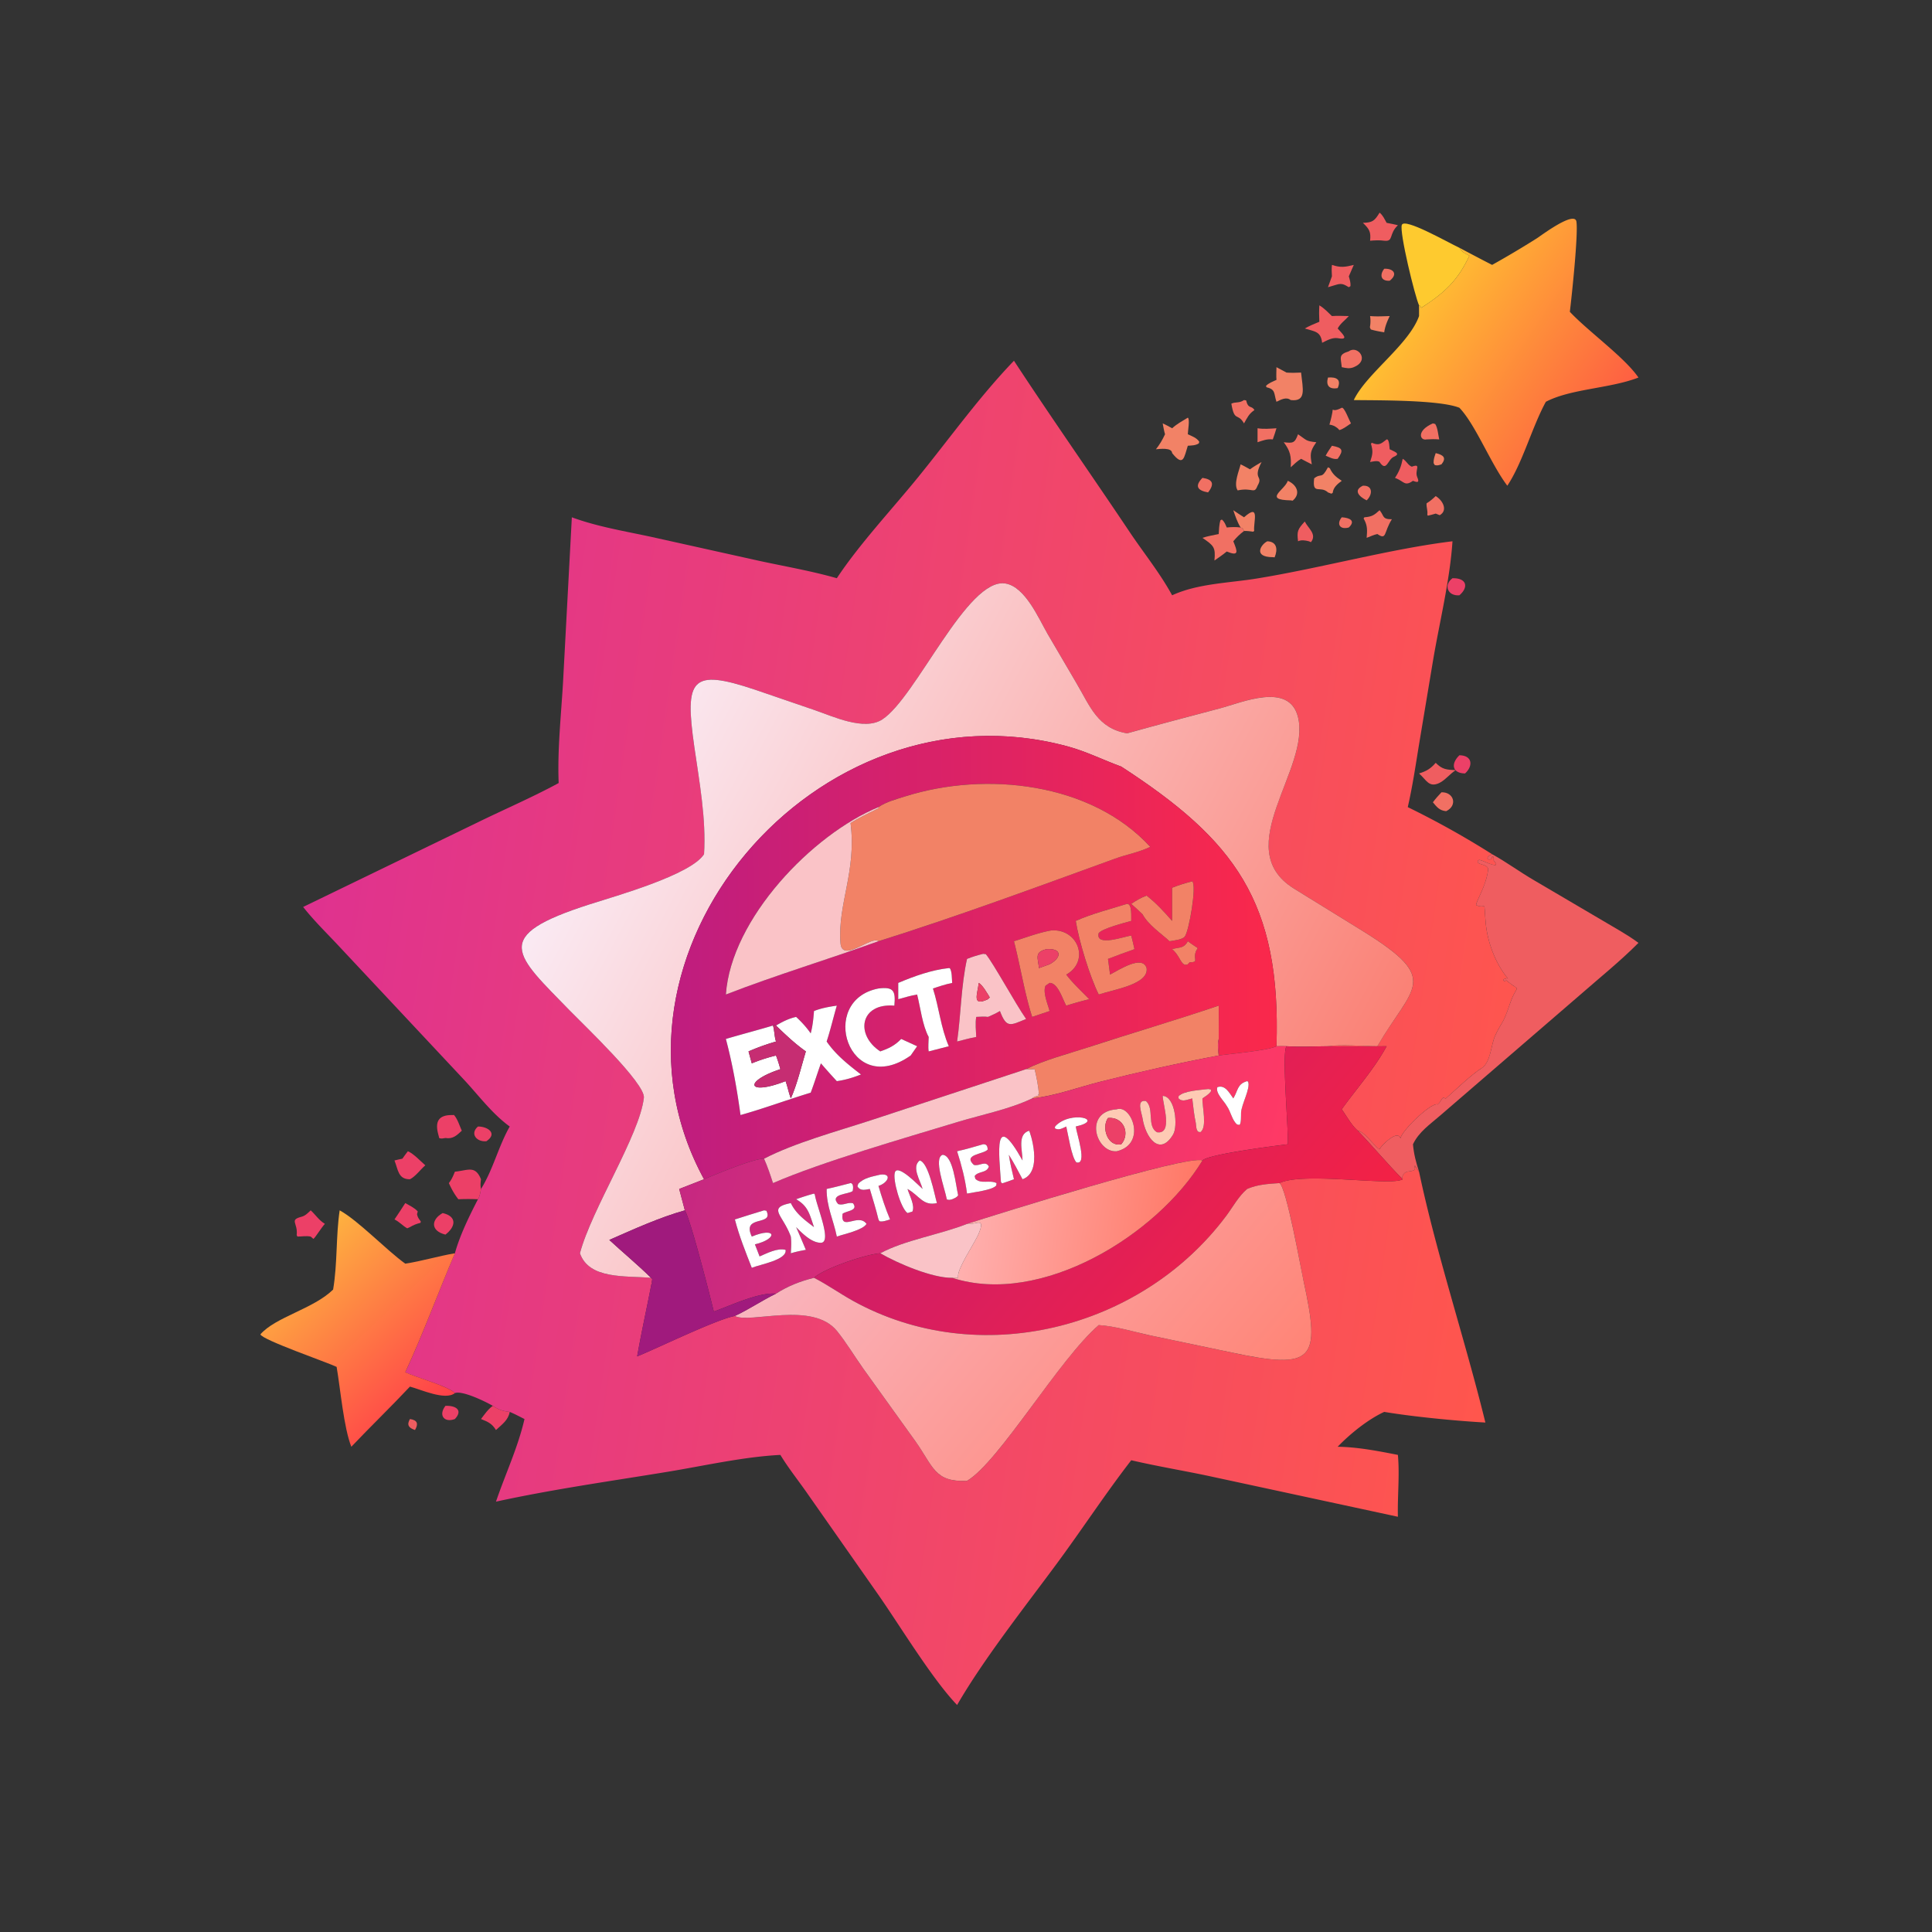 <svg xmlns="http://www.w3.org/2000/svg" width="1024" height="1024"><rect width="100%" height="100%" fill="#333333" stroke="none"/><path fill="#EF5D60" d="M722.368 118.107c5.016-.13 6.168-.957 8.838-5.4 1.73 1.334 2.67 3.525 3.732 5.4 2.01.347 3.99.813 5.978 1.267-4.986 4.695-2.102 8.798-7.25 8.216-2.57-.358-4.926-.208-7.49 0 .494-4.69-.334-6.112-3.808-9.483z"/><defs><linearGradient id="a" gradientUnits="userSpaceOnUse" x1="379.275" y1="75.715" x2="427.285" y2="107.999"><stop offset="0" stop-color="#FFBE32"/><stop offset="1" stop-color="#FE6042"/></linearGradient></defs><path fill="url(#a)" transform="scale(2)" d="M386.758 65.666c2.883 1.527 5.765 3.054 8.671 4.536a253.865 253.865 0 0011.895-7.072c.925-.583 9.987-7.427 10.445-4.386.503 3.339-1.231 19.684-1.744 23.888 4.908 5.222 14.519 12.067 18.181 17.42-7.53 2.926-17.907 2.949-24.536 6.425-3.613 6.554-6.185 16.239-10.216 22.239-4.376-5.771-8.411-16.183-12.696-20.654-5.239-2.122-21.68-1.951-27.99-2.04 3.317-6.973 14.597-14.663 17.295-22.263v-2.842c.445.156.378.261.574.668 5.975-3.874 9.57-6.984 12.768-13.828-1.18-.566-1.947-.945-2.647-2.09z"/><path fill="#FECA2F" d="M752.126 161.834c-2.202-4.756-10.478-38.716-9.138-42.605 1.36-3.946 23.888 8.982 30.528 12.104 1.4 2.291 2.934 3.05 5.294 4.181-6.396 13.689-13.586 19.908-25.536 27.656-.392-.813-.258-1.023-1.148-1.336z"/><path fill="#EF5D60" d="M705.95 146.453c-.154-2.062-.198-3.989 0-6.048 4.576 1.53 6.932 1.167 11.586 0l-2.63 6.048c.486 1.759 1.02 3.35.882 5.188l-.882.59c-2.468-1.438-3.578-2.235-6.57-1.331l-4.48 1.332 2.094-5.779z"/><path fill="#F17063" d="M736.566 148.802c-4.802.284-5.412-3.156-2.9-6.355 4.678-.251 7.56 2.706 2.9 6.355z"/><path fill="#EF5D60" d="M699.276 170.546c-.138-2.935-.182-5.777 0-8.712 2.488 1.45 4.588 3.709 6.674 5.685 2.954-.222 5.99-.045 8.956 0-2.054 2.297-4.404 3.796-5.912 6.591 2.422 2.787 6.548 6.37 0 5.12-3.01-.395-5.632 1.192-8.246 2.463-.684-6.122-3.812-5.9-9.188-7.583 2.472-1.425 5.086-2.473 7.716-3.564z"/><path fill="#F28266" d="M733.666 176.126c-2.178-.34-5.02-.863-7.13-1.51l-.47-1.17a17.88 17.88 0 00.11-5.927c3.452.313 6.932.102 10.39 0-1.344 2.851-2.472 5.455-2.9 8.607z"/><path fill="#F17063" d="M711.156 194.613c-.478-5.165-1.89-6.667 3.75-8.402 4.566-3.445 11.48 4.754 2.63 8.402-2.328.95-3.972.484-6.38 0z"/><defs><linearGradient id="b" gradientUnits="userSpaceOnUse" x1="404.679" y1="294.648" x2="80.267" y2="247.222"><stop offset="0" stop-color="#FF564D"/><stop offset="1" stop-color="#DF328F"/></linearGradient></defs><path fill="url(#b)" transform="scale(2)" d="M298.694 194.345c-7.858-1.337-9.794-7.163-13.464-13.371l-7.665-13.073c-2.297-4-5.868-12.378-11.084-13.264-10.136-1.724-23.707 30.241-32.676 36.03-4.808 3.102-13.12-.845-17.823-2.45l-15.913-5.449c-16.95-5.673-18.652-2.885-16.072 15.108 1.332 9.284 3.17 19.114 2.581 28.498-3.501 5.471-23.168 10.998-30.288 13.276-26.488 8.475-19.86 13.174-5.016 28.439 3.27 3.363 19.797 19.052 19.363 22.825-1.148 9.978-13.845 29.462-16.945 41.216 2.41 6.951 12.002 5.93 18.829 6.506l.321.292c-.025.369-.089.687-.157 1.055l.338.184-.381.07c-1.231 6.418-2.656 12.788-3.79 19.226 5.377-2.178 21.012-9.825 25.902-10.721 3.837 2.18 20.545-4.07 27.068 3.997 2.495 3.085 4.594 6.633 6.895 9.876l13.81 19.24c4.852 6.815 5.066 10.962 13.744 10.587 8.53-5.075 24.404-32.251 34.908-41.281 4.494.307 9.267 1.779 13.67 2.741l21.416 4.5c22.152 4.759 23.735 1.922 19.195-18.927-.727-3.338-4.532-24.819-6.396-25.944 6.352-3.082 29.753.898 32.667-1.017l-.108-.601c.619-2.062 2.236-1.094 3.353-1.981l-.078-.991.168.025.034.455.071-.321c.15.39.334.677.585 1.007l.307.4c4.594 21.805 12.208 44.556 17.578 66.478-7.759-.434-19.006-1.515-26.808-2.82-4.315 1.992-9.044 5.811-12.336 9.238 5.354.078 10.716 1.131 15.961 2.16.492 5.403-.132 10.957 0 16.391l-50.311-10.843c-6.766-1.425-13.623-2.562-20.353-4.133-6.818 8.807-12.934 18.173-19.545 27.14-8.432 11.436-19.557 25.515-26.606 37.723-6.591-6.84-15.293-21.25-20.949-29.316l-18.657-26.63c-2.379-3.439-5.063-6.76-7.229-10.332-9.785.499-20.187 2.884-29.908 4.48-15.19 2.493-30.413 4.626-45.461 7.908 2.452-7.227 5.865-14.461 7.554-21.894-1.29-.649-2.573-1.338-3.907-1.892-1.809-.195-2.959-.582-4.472-1.603-2.116-1.217-8.116-4.112-10.062-3.381-1.748-1.827-10.199-4.125-13.152-5.519 4.792-10.311 8.679-21.078 13.152-31.532 1.336-4.831 3.82-9.864 6.113-14.315.467-.703.662-1.895.802-2.726 3.179-5.042 4.616-11.292 7.619-16.551-4.586-3.323-8.124-8.094-11.956-12.229l-34.117-36.431c-2.94-3.1-6.034-6.165-8.675-9.526l46.048-22.313c7.202-3.527 14.62-6.702 21.667-10.527-.356-8.928.663-18.073 1.174-26.992l2.317-43.431c6.785 2.504 14.216 3.705 21.271 5.236l28.508 6.333c6.785 1.465 13.774 2.666 20.443 4.576 5.992-9.049 14.634-18.277 21.526-26.756 8.334-10.254 16.258-21.359 25.417-30.877 10.006 15.257 20.495 30.202 30.645 45.362 3.776 5.64 8 10.819 11.274 16.798 6.714-3.106 14.999-3.253 22.236-4.417 16.978-2.732 35.664-7.909 52.059-9.899-.674 10.256-3.393 21.247-5.12 31.399l-3.716 22.272c-.917 5.602-1.739 11.245-3.014 16.78a232.162 232.162 0 0122.356 12.478c-2.727 1.189-.034 2.133-.032.653l.337-.037c.141.443.142.554.091.994l.672.902-.151.376c-1.552-.017-4.139-1.722-4.53-1.301-1.219 1.312 2.764.817 2.547 2.569-.533 4.287-3.069 8.021-3.178 9.325 2.866 1.33 1.943-2.044 2.542 4.701.45 5.073 2.613 10.892 5.905 14.79l-.252-.104-.895.256-.067.341.333.237.424-.287c4.153 3.535 2.987.254.887 6.469-1.927 5.7-2.05 4.287-3.849 8.266-1.11 2.453-1.139 7.012-3.584 8.565-2.78 1.765-6.854 5.705-9.526 8.055l-.599-.308c-.639.484-.788 1.355-1.4 1.725l.013.161c-1.48-.936-9.27 6.501-9.95 8.816l.02.108-.387-.06.339.176c-.628-2.576-4.866 1.566-5.578 2.826-1.625-1.121-3.906-4.672-5.716-4.935-1.587-1.316-3.042-3.963-4.267-5.675 3.941-5.504 8.668-10.762 11.891-16.715-5.177.018-10.365.107-15.541 0 3.41-.528 9.396-.009 13.089 0 9.384-16.063 16.993-17.546-3.591-30.361l-18.584-11.464c-17.11-10.724 4.653-31.721 1.123-45.478-2.38-9.276-14.828-3.783-20.685-2.231-8.199 2.171-16.42 4.33-24.586 6.616z"/><path fill="#F28266" d="M676.55 201.35c-.184-2.203-.018-4.521 0-6.737l5.32 2.863c2.598.196 5.13.112 7.726 0 .956 8.838 2.942 15.528-5.484 14.568-2.38-1.852-5.18-.214-7.562.91-1.462-4.388-.322-6.55-5.248-7.684l-.318-.718c1.426-1.544 3.684-2.32 5.566-3.202zm32.444 4.346c-4.452.81-6.354-1.366-5.138-5.592 4.414-.366 7.196.97 5.138 5.592z"/><path fill="#F17063" d="M659.354 224.408c-3.382-5.9-5.03-.454-6.714-10.468 2.332-1.096 4.086-.088 6.714-1.896l1.122.17c1.144 4.802 2.856 2.488 4.396 5.126-2.986 2.032-3.736 3.976-5.518 7.068zm49.64 2.578c-1.452-1.138-2.576-1.674-4.368-1.93 3.878-13.458-1.314-4.802 6.53-8.932 1.338-.49 3.908 6.598 4.884 8.284-1.818 1.162-4.048 3.008-6.124 3.542l-.922-.964z"/><path fill="#F28266" d="M621.256 226.986c2.46-2.256 5.47-3.882 8.314-5.614 1.212.788-.028 7.224 0 8.794 2.144 1.004 4.768 1.906 6.072 3.99l-.258.868c-1.766 1.124-3.778 1.068-5.814 1.234-1.98 6.032-2.232 11.52-8.314 3.898-.176-3.1-6.544-2.188-8.584-2.032 2.008-2.52 3.464-5.06 4.82-7.958-.568-1.864-.862-3.844-1.238-5.758 1.714.742 3.356 1.7 5.002 2.578z"/><path fill="#F17063" d="M756.116 232.892c-3.564.814-5.518-4.636 3.344-8.484l1.23.308c1.342 2.068 1.564 5.724 2.128 8.176-2.27-.178-4.43-.146-6.702 0zm-89.59 1.504v-7.41c3.334.54 6.672.216 10.024 0-.538 1.996-1.272 3.95-1.94 5.906-3.016-.334-5.282.564-8.084 1.504zm13.892 0c4.87.554 5.836.534 7.572-4.23 4.6 3.08 3.886 3.65 9.696 4.23l-.362.518c-3.014 4.348-2.964 6.11-2.03 11.2-1.92-.926-3.802-1.956-5.698-2.938-2.028 1.204-3.732 2.918-5.484 4.488.358-5.758-.196-8.616-3.694-13.268z"/><path fill="#EF5D60" d="M726.176 244.876c1.372-4.156 1.664-5.554.474-9.616l.39-.59c3.774 1.572 4.78.714 7.898-1.778l.538.094c.908 1.108.898 3.658 1.09 5.138 2.458 1.282 6.186 2.268 2.148 4.01-3.192 1.38-3.81 8.33-7.508 2.742l-.102-.128c-1.382-.716-3.422-.11-4.928.128z"/><path fill="#F17063" d="M702.626 241.524c.958-1.84 2.172-3.54 3.324-5.266 5.634 1.048 6.362 2.288 3.044 6.918-2.24.47-4.258-.826-6.368-1.652z"/><path fill="#F28266" d="M764.01 246.114c-1.476.448-2.02.746-3.55.396l-.622-1.054c-.094-1.936.506-3.486 1.12-5.3 4.068.972 5.876 2.446 3.052 5.958z"/><path fill="#EF5D60" d="M739.37 253.278c2.256-3.36 3.326-6.19 4.092-10.102 1.99 1.074 2.764 3.406 4.824 4.176 5.372-1.96 1.354 1.96 2.866 5.492 1.248 2.908.358 3.042-2.248 1.994-4.346 3.106-4.7.364-8.966-1.338l-.568-.222z"/><path fill="#F28266" d="M666.526 257.432c-1.82 4.75-2.482.792-10.546 2.492-2.372-3.452.924-10.81 1.564-13.81 1.688.73 3.338 1.766 4.964 2.636 1.964-1.45 4.058-2.644 6.16-3.874-5.004 9.558 1.096 7.034-2.142 12.556zm37.33 3.56c-4.07-3.868-8.458 1.658-7.314-7.48 3.88-3.024 3.78.826 7.314-5.848l.972.508c1.504 3.234 3.426 4.778 6.328 6.666-2.194 1.642-4.496 3.442-4.788 6.368l-.688.46-1.824-.674z"/><path fill="#F17063" d="M640.306 260.992c-5.902-1.05-7.07-3.514-2.98-7.714 5.386.798 6.59 3.084 2.98 7.714z"/><path fill="#F28266" d="M684.112 265.202c-14.766-.256-3.138-5.45-1.558-10.364 4.668 2.05 7.106 6.738 2.59 10.526l-1.032-.162z"/><path fill="#F17063" d="M724.36 265.202c-4.066-2.008-7.236-5.312-1.992-7.77 5.234-.28 5.298 4.596 1.992 7.77zm31.756 1.568c1.844-1.098 3.28-2.388 4.842-3.842 3.86 2.37 6.546 7.62 2.122 10.142l-2.122-.858c-1.374.454-2.782.77-4.184 1.112l-.272-.532c.332-2.236-.588-4.014-.386-6.022zm-31.756 18.302c.274-3.872.552-6.208-1.338-9.736l-.286-.522.4-.636c4.048-.318 5.166-1.112 8.07-3.75 2.532 2.97 1.23 4.844 6.516 4.788-4.408 6.96-2.606 11.296-7.688 7.828-1.89.392-3.856 1.348-5.674 2.028z"/><path fill="#F28266" d="M657.544 279.576c-1.792-2.924-2.764-5.93-3.87-9.148 1.882 1.262 3.744 2.578 5.68 3.75 8.732-7.774 4.866 2.614 5.386 7.166l-.458.466c-1.614-.184-3.308-.49-4.928-.372-.634-1.214-.54-1.414-1.81-1.862z"/><path fill="#F17063" d="M714.906 279.576c-4.738 1.346-6.662-1.836-3.75-5.398 4.14.24 7.552 1.784 3.75 5.398zm-57.362 0c1.27.448 1.176.648 1.81 1.862-2.242 1.668-3.902 3.324-5.68 5.452 2.192 5.38 3.228 8.182-3.474 5.418-2.054 1.73-4.33 3.222-6.522 4.774.68-7.056-.366-7.87-6.352-12.01 2.716-.938 5.8-1.402 8.618-2.028.154-2.472.186-4.938.936-7.316l.732-.352c1.396 1.126 1.894 2.604 2.588 4.2 2.54-.246 4.79-.328 7.344 0z"/><path fill="#EF5D60" d="M687.99 286.89c-.654-5.406-.196-6.31 3.57-10.494 1.652 3.512 6.626 6.716 3.268 10.966l-1.068-.472c-1.866-.468-3.974-.87-5.77 0z"/><path fill="#F28266" d="M674.61 295.308c-10.788-.026-6.118-6.96-2.884-8.418 5.022.218 5.64 4.206 3.848 8.514l-.964-.096z"/><path fill="#EC4067" d="M773.516 315.522c-6.27.508-8.516-5.466-3.67-9.054 7.47-.188 8.776 4.64 3.67 9.054z"/><defs><linearGradient id="c" gradientUnits="userSpaceOnUse" x1="347.698" y1="313.223" x2="157.991" y2="212.999"><stop offset="0" stop-color="#FA8175"/><stop offset="1" stop-color="#FAEAF3"/></linearGradient></defs><path fill="url(#c)" transform="scale(2)" d="M186.578 226.374c.589-9.384-1.249-19.214-2.581-28.498-2.58-17.993-.878-20.781 16.072-15.108l15.913 5.449c4.703 1.605 13.015 5.552 17.823 2.45 8.969-5.789 22.54-37.754 32.676-36.03 5.216.886 8.787 9.264 11.084 13.264l7.665 13.073c3.67 6.208 5.606 12.034 13.464 13.371 8.166-2.286 16.387-4.445 24.586-6.616 5.857-1.552 18.305-7.045 20.685 2.231 3.53 13.757-18.233 34.754-1.123 45.478l18.584 11.464c20.584 12.815 12.975 14.298 3.591 30.361-3.693-.009-9.679-.528-13.089 0-3.646.021-7.357.242-10.993 0-.883-.044-1.775-.01-2.66 0 1.285-38.343-11.184-54.677-41.128-74.108-4.782-1.745-9.2-3.99-14.154-5.338-66.652-18.127-128.657 55.567-96.415 114.697l-6.584 2.575 1.499 5.663c-6.681 1.873-13.656 5.045-20.021 7.842 3.656 3.38 7.504 6.543 11.049 10.042-6.827-.576-16.419.445-18.829-6.506 3.1-11.754 15.797-31.238 16.945-41.216.434-3.773-16.093-19.462-19.363-22.825-14.844-15.265-21.472-19.964 5.016-28.439 7.12-2.278 26.787-7.805 30.288-13.276z"/><defs><linearGradient id="d" gradientUnits="userSpaceOnUse" x1="337.617" y1="252.354" x2="178.363" y2="254.298"><stop offset="0" stop-color="#FA284B"/><stop offset="1" stop-color="#BF1D7F"/></linearGradient></defs><path fill="url(#d)" transform="scale(2)" d="M186.578 312.514c-32.242-59.13 29.763-132.824 96.415-114.697 4.954 1.348 9.372 3.593 14.154 5.338 29.944 19.431 42.413 35.765 41.128 74.108-2.194 1.115-12.091 1.995-15.303 2.453a69.558 69.558 0 000-4.381c-.017-2.942.047-5.89 0-8.831-11.554 3.917-23.326 7.364-34.935 11.152-5.294 1.728-11.138 3.198-16.112 5.682l-41.269 13.59c-8.839 2.878-20.024 5.921-28.172 10.136-2.661-.09-12.897 4.18-15.906 5.45zm46.223-98.618c-17.479 7.19-39.049 29.549-40.436 49.658 13.322-5.171 27.008-9.263 40.436-14.118 21.113-6.644 41.934-14.349 62.74-21.903 3.06-1.111 6.351-1.673 9.288-3.11-15.682-17.11-43.687-20.066-64.912-13.379-2.337.737-5.08 1.446-7.116 2.852zm-27.152 57.883c-.596-.137-.331-.17-.799 0-4.143 1.239-8.336 2.326-12.485 3.556 1.772 6.682 2.947 13.319 3.882 20.163 6.244-1.747 12.386-4.043 18.6-5.932.97-2.555 1.779-5.195 2.703-7.772a158.445 158.445 0 004.216 4.721c2.299-.325 4.245-.919 6.401-1.765-3.416-2.655-6.613-5.143-9.097-8.74 1.026-3.113 1.765-6.357 2.696-9.506-2.094.305-4.072.649-6.046 1.43-.165 2.051-.343 3.922-.873 5.92-1.146-1.641-2.402-3.005-3.867-4.363-2.015.456-3.566 1.258-5.331 2.288zm110.309-38.209a41.463 41.463 0 00-5.33 1.694v8.79c-2.121-2.429-4.213-4.715-6.768-6.708-1.465.533-2.773 1.32-4.066 2.185.992.905 2.022 1.793 2.977 2.736 1.529 2.842 4.824 5.014 7.179 7.169 1.058-.194 3.287-.364 4.012-1.213 1.124-1.317 3.246-13.659 1.996-14.653zm-17.264 5.961c-4.494 1.401-9.317 2.605-13.607 4.523.839 5.303 3.695 14.682 6.092 19.5 3.956-1.326 13.317-2.688 12.681-7.002-1.115-3.554-7.169.389-9.681 1.722l-.546-4.153c2.32-.913 4.661-1.753 7.011-2.585-.276-1.194-.528-2.407-.85-3.59-1.748.164-9.53 3.112-8.644-.633.848-1.239 7.044-2.82 8.644-3.259-.064-.999.289-4.531-1.1-4.523zm-20.037 7.034c-3.347.574-6.703 1.864-9.948 2.871 1.706 6.598 2.768 13.583 4.827 20.055l4.615-1.557c-.451-1.741-1.862-4.999-1.071-6.71l1.071-.74c2.228-.038 3.465 4.389 4.421 6.02a94.909 94.909 0 016.077-1.707c-2.006-2.088-4.349-4.21-6.077-6.523 6.22-3.458 3.29-12.139-3.915-11.709zm36.128 2.871c-1.043 1.965-2.289 1.553-4.157 2.1 2.277 1.892 2.398 4.821 4.157 4.002l.477-.515c2.365-.043 1.099-.615 1.502-2.357.508-2.2 1.734-.465-1.979-3.23zm-54.245 3.34c-1.479.365-2.857.769-4.269 1.345-1.584 7.106-1.6 14.672-2.628 21.889 1.68-.427 3.363-.896 5.069-1.206-.072-1.725-.294-3.612 0-5.313.979-.013 2.167-.165 3.12 0 1.104-.466 2.13-.941 3.161-1.557 1.753 4.616 2.706 3.853 6.932 2.102-2.811-4.01-8.659-14.768-10.669-17.174l-.716-.086zm-9.098 3.776c-4.614.507-9.134 2.13-13.397 3.932v4.313c1.658-.46 3.307-.953 5.005-1.243.875 3.451 1.394 8.19 3.063 11.25-.009 1.193-.198 2.674 0 3.829l5.329-1.37c-2.127-4.917-2.581-10.224-4.199-15.302 1.689-.574 3.341-1.128 5.093-1.477-.103-1.089-.019-3.035-.62-3.91l-.274-.022zm-18.641 5.409c-16.243 3.13-7.917 29.387 8.541 17.755.57-.817 1.147-1.63 1.708-2.453l-4.22-1.928c-1.734 1.765-3.245 2.5-5.55 3.298-6.701-4.387-5.385-12.878 3.737-12.129.343-3.877-.137-5.053-4.216-4.543z"/><path fill="#EC4067" d="M776.504 409.952c-6.736-.092-7.768-5.048-2.988-9.654 6.986.098 7.35 5.718 2.988 9.654z"/><path fill="#EF5D60" d="M752.126 409.952c3.97-1.236 6.082-2.496 8.832-5.64 3.438 3.54 5.858 3.678 10.616 3.888-3.056 1.908-5.692 5.398-8.756 6.824-5.484 2.562-6.754-1.604-10.692-5.072z"/><path fill="#F28266" d="M465.602 427.792c4.072-2.812 9.558-4.23 14.232-5.704 42.45-13.374 98.46-7.462 129.824 26.758-5.874 2.874-12.456 3.998-18.576 6.22-41.612 15.108-83.254 30.518-125.48 43.806-3.364-3.31-19.27 11.842-20.12 1.004-1.616-20.646 8.628-38.132 5.334-63.614 4.706-2.996 9.884-5.346 14.854-7.878l-.068-.592z"/><path fill="#F17063" d="M759.46 425.228c1.396-1.9 2.94-3.584 4.55-5.298 6.548-.19 8.72 6.992 2.498 10.004-3.518-.31-4.942-2.144-7.048-4.706z"/><path fill="#FAC3C7" d="M384.73 527.108c2.774-40.218 45.914-84.936 80.872-99.316l.068.592c-4.97 2.532-10.148 4.882-14.854 7.878 3.294 25.482-6.95 42.968-5.334 63.614.85 10.838 16.756-4.314 20.12-1.004-26.856 9.71-54.228 17.894-80.872 28.236z"/><path fill="#EF5D60" d="M790.858 452.748c7.7 4.214 14.792 9.524 22.412 13.92l36.238 21.308c6.264 3.762 13.052 7.388 18.904 11.768-9.792 9.85-20.984 18.824-31.426 27.98l-73.538 63.424c-5.446 4.748-11.364 8.668-14.544 15.336.454 5.214 1.608 9.578 3.222 14.53l-.614-.8c-.502-.66-.87-1.234-1.17-2.014l-.142.642-.068-.91-.336-.05.156 1.982c-2.234 1.774-5.468-.162-6.706 3.962l.216 1.202c-8.246-8.28-15.678-17.304-23.772-25.722 3.62.526 8.182 7.628 11.432 9.87 1.424-2.52 9.9-10.804 11.156-5.652l-.678-.352.774.12-.04-.216c1.36-4.63 16.94-19.504 19.9-17.632l-.026-.322c1.224-.74 1.522-2.482 2.8-3.45l1.198.616c5.344-4.7 13.492-12.58 19.052-16.11 4.89-3.106 4.948-12.224 7.168-17.13 3.598-7.958 3.844-5.132 7.698-16.532 4.2-12.43 6.532-5.868-1.774-12.938l-.848.574-.666-.474.134-.682 1.79-.512.504.208c-6.584-7.796-10.91-19.434-11.81-29.58-1.198-13.49.648-6.742-5.084-9.402.218-2.608 5.29-10.076 6.356-18.65.434-3.504-7.532-2.514-5.094-5.138.782-.842 5.956 2.568 9.06 2.602l.302-.752-1.344-1.804c.102-.88.1-1.102-.182-1.988l-.674.074c-.004 2.96-5.39 1.072.064-1.306z"/><path fill="#F28266" d="M621.256 470.528c3.508-1.386 7-2.482 10.66-3.388 2.5 1.988-1.744 26.672-3.992 29.306-1.45 1.698-5.908 2.038-8.024 2.426-4.71-4.31-11.3-8.654-14.358-14.338-1.91-1.886-3.97-3.662-5.954-5.472 2.586-1.73 5.202-3.304 8.132-4.37 5.11 3.986 9.294 8.558 13.536 13.416v-17.58zm-51.082 17.58c8.58-3.836 18.226-6.244 27.214-9.046 2.778-.016 2.072 7.048 2.2 9.046-3.2.878-15.592 4.04-17.288 6.518-1.772 7.49 13.792 1.594 17.288 1.266.644 2.366 1.148 4.792 1.7 7.18-4.7 1.664-9.382 3.344-14.022 5.17l1.092 8.306c5.024-2.666 17.132-10.552 19.362-3.444 1.272 8.628-17.45 11.352-25.362 14.004-4.794-9.636-10.506-28.394-12.184-39z"/><path fill="#F28266" d="M537.418 498.872c6.49-2.014 13.202-4.594 19.896-5.742 14.41-.86 20.27 16.502 7.83 23.418 3.456 4.626 8.142 8.87 12.154 13.046a189.818 189.818 0 00-12.154 3.414c-1.912-3.262-4.386-12.116-8.842-12.04l-2.142 1.48c-1.582 3.422 1.24 9.938 2.142 13.42l-9.23 3.114c-4.118-12.944-6.242-26.914-9.654-40.11zm17.25 4.2c-6.47 1.658-4.6 4.278-3.994 10.032l5.628-2.028c6.602-3.622 6.528-8.566-1.634-8.004zm66.588 0c3.736-1.094 6.228-.27 8.314-4.2 7.426 5.53 4.974 2.06 3.958 6.46-.806 3.484 1.726 4.628-3.004 4.714l-.954 1.03c-3.518 1.638-3.76-4.22-8.314-8.004z"/><path fill="#EC4067" d="M550.674 513.104c-.606-5.754-2.476-8.374 3.994-10.032 8.162-.562 8.236 4.382 1.634 8.004l-5.628 2.028z"/><path fill="#FAC3C7" d="M512.542 508.242c2.824-1.152 5.58-1.96 8.538-2.69l1.432.172c4.02 4.812 15.716 26.328 21.338 34.348-8.452 3.502-10.358 5.028-13.864-4.204-2.062 1.232-4.114 2.182-6.322 3.114-1.906-.33-4.282-.026-6.24 0-.588 3.402-.144 7.176 0 10.626-3.412.62-6.778 1.558-10.138 2.412 2.056-14.434 2.088-29.566 5.256-43.778zm6.212 12.726c-.646 5.902-3.88 12.782 4.91 8.626l.934-.944c-1.238-2.014-3.85-6.658-5.844-7.682z"/><path fill="#fff" d="M476.09 520.968c8.526-3.604 17.566-6.85 26.794-7.864l.548.044c1.202 1.75 1.034 5.642 1.24 7.82-3.504.698-6.808 1.806-10.186 2.954 3.236 10.156 4.144 20.77 8.398 30.604l-10.658 2.74c-.396-2.31-.018-5.272 0-7.658-3.338-6.12-4.376-15.598-6.126-22.5-3.396.58-6.694 1.566-10.01 2.486v-8.626z"/><path fill="#EC4067" d="M523.664 529.594c-8.79 4.156-5.556-2.724-4.91-8.626 1.994 1.024 4.606 5.668 5.844 7.682l-.934.944z"/><path fill="#fff" d="M482.684 559.432c-32.916 23.264-49.568-29.25-17.082-35.51 8.158-1.02 9.118 1.332 8.432 9.086-18.244-1.498-20.876 15.484-7.474 24.258 4.61-1.596 7.632-3.066 11.1-6.596l8.44 3.856c-1.122 1.646-2.276 3.272-3.416 4.906z"/><path fill="#fff" d="M411.298 543.558c3.53-2.06 6.632-3.664 10.662-4.576 2.93 2.716 5.442 5.444 7.734 8.726 1.06-3.996 1.416-7.738 1.746-11.84 3.948-1.562 7.904-2.25 12.092-2.86-1.862 6.298-3.34 12.786-5.392 19.012 4.968 7.194 11.362 12.17 18.194 17.48-4.312 1.692-8.204 2.88-12.802 3.53a316.89 316.89 0 01-8.432-9.442c-1.848 5.154-3.466 10.434-5.406 15.544-12.428 3.778-24.712 8.37-37.2 11.864-1.87-13.688-4.22-26.962-7.764-40.326 8.298-2.46 16.684-4.634 24.97-7.112.828 2.742.676 5.65 1.598 8.462-5.008 1.454-9.788 3.148-14.566 5.246l1.732 6.322c4.208-1.734 8.416-3.066 12.834-4.156.922 2.4 1.654 4.766 2.318 7.244-19.852 6.542-17.598 14.312 2.758 6.354 1.098 2.998 1.628 6.144 2.786 9.152 3.45-7.84 5.478-16.712 7.958-24.916-5.768-4.07-10.756-8.822-15.82-13.708z"/><path fill="#F28266" d="M645.944 550.67c-.746 2.814-.35 5.898 0 8.762-21.048 3.98-41.982 8.682-62.756 13.904-11.764 2.958-24.078 7.58-36.116 8.846.868-.846 1.786-1.02 2.918-1.33l.51-.136-.33-.832.528.44c-.34-4.632-1.246-9.138-2.314-13.648-1.606.168-2.93.172-4.534 0 9.948-4.968 21.636-7.908 32.224-11.364 23.218-7.576 46.762-14.47 69.87-22.304.094 5.882-.034 11.778 0 17.662z"/><path fill="#C62D72" d="M409.7 543.558c.936-.34.406-.274 1.598 0 5.064 4.886 10.052 9.638 15.82 13.708-2.48 8.204-4.508 17.076-7.958 24.916-1.158-3.008-1.688-6.154-2.786-9.152-20.356 7.958-22.61.188-2.758-6.354-.664-2.478-1.396-4.844-2.318-7.244-4.418 1.09-8.626 2.422-12.834 4.156l-1.732-6.322c4.778-2.098 9.558-3.792 14.566-5.246-.922-2.812-.77-5.72-1.598-8.462z"/><defs><linearGradient id="e" gradientUnits="userSpaceOnUse" x1="335.084" y1="328.52" x2="185.399" y2="294.16"><stop offset="0" stop-color="#FF3965"/><stop offset="1" stop-color="#C62881"/></linearGradient></defs><path fill="url(#e)" transform="scale(2)" d="M322.972 279.716c-.175-1.432-.373-2.974 0-4.381a69.558 69.558 0 010 4.381c3.212-.458 13.109-1.338 15.303-2.453.885-.01 1.777-.044 2.66 0-1.313 1.825.562 21.742.342 25.979-3.378.418-21.035 2.63-22.614 4.296-4.056-1.614-54.921 14.425-62.392 16.806-7.137 2.836-16.457 4.261-22.991 7.786-3.775.256-14.918 4.001-17.56 6.506-3.662.911-6.85 2.149-10.071 4.2-4.501-.432-12.114 3.17-16.488 4.742-.945-3.962-6.134-24.372-7.668-26.826l-1.499-5.663 6.584-2.575c3.009-1.27 13.245-5.54 15.906-5.45.938 2.119 1.658 4.266 2.366 6.467 13.071-5.658 34.588-11.842 48.931-16.192 6.466-1.96 13.653-3.35 19.755-6.248 6.019-.633 12.176-2.944 18.058-4.423 10.387-2.611 20.854-4.962 31.378-6.952zm-37.885 18.822c7.978-1.785-1.398-4.424-5.453-.043l-.09.506c1.045.661 2.027-.023 3.028-.463.515 2.144 1.378 8.09 2.678 9.507 3.009.792.094-7.482-.163-9.507zm45.405-12.023c-2.678.79-2.342 2.455-3.655 4.576-1.028-1.409-2.14-3.711-4.222-2.976-.577 1.545 1.777 3.662 2.485 4.958 1.066 1.448 1.411 3.875 2.753 4.931l.652.108c.457-.567.355-2.444.387-3.222.091-2.247 2.555-6.434 1.872-8.228l-.272-.147zm-10.339 2.091c-1.996.276-6.317.411-7.809 1.875l-.039.568c.998 1.137 2.392.307 3.653.042.267 2.202.48 4.428.955 6.596.087.756.057 1.627.582 2.219l.593.138c1.931-1.237.456-6.904.575-8.953.801-.543 1.612-1.028 2.219-1.798l.061-.511c-.262-.078-.515-.192-.79-.176zm-12.026 1.812c.017 2.226 2.816 10.302-1.53 9.639-2.729-1.615-.624-6.243-2.893-8.265-2.631-.506-1.201 2.982-.933 4.483.809 5.263 4.584 10.304 8.129 4.358 1.275-2.139.61-10.065-2.773-10.215zm-12.182 3.56c-8.872.606-5.52 11.579 0 11.115 8.043-1.891 3.903-12.499 0-11.115zm-23.213 5.675c-3.219.963-1.743 5.246-1.751 7.885-7.796-13.9-6.207-1.557-5.719 5.713l.288.335.277-.055c.956-.336 1.945-.637 2.882-1.017-.521-2.154-1.036-4.284-1.354-6.48 1.324 2.097 2.464 4.291 3.626 6.48 5.635-1.968 1.9-12.805 1.751-12.861zm-12.192 3.589c-2.287.653-4.57 1.354-6.897 1.851 1.184 3.723 2.135 7.332 2.628 11.218 1.738-.359 6.778-.91 7.747-2.143l.076-.637c-1.855-.919-4.121.353-5.624-1.139l-.172-.729c.94-1.356 3.175-.701 3.767-2.521-.948-1.728-2.557.044-4.005-.441-3.007-2.83 2.687-2.775 3.7-4.071-.051-.855-.289-1.442-1.22-1.388zm-10.731 2.792c-2.503.842.513 8.675 1.119 11.837.621.18.773.109 1.408-.056.677-.314 1.147-.421 1.58-1.04-.619-2.722-1.333-10.572-4.107-10.741zm-6.08 1.504c-2.243 1.726.185 5.336.776 7.551-.85-.701-6.517-6.719-7.34-4.431-.675 1.875 1.521 9.567 3.334 10.813l1.29-.387c.752-1.633-.813-4.316-1.29-5.995 3.131 1.716 4.081 4.598 7.792 3.741-.651-2.283-2.219-10.776-4.562-11.292zm-10.449 3.754c-2.078.519-4.309.798-5.836 2.422l-.214.673c.738 1.317 2.01.907 3.28.702.793 2.681 1.643 5.358 2.291 8.078l.256.472c.893.228 1.948-.226 2.815-.472-1.207-2.861-2.2-5.907-3.071-8.886 2.56-.812 3.722-3.381.479-2.989zm-7.872 2.239c-2.106.543-4.209 1.106-6.338 1.558-.07 4.586 1.808 8.222 2.696 12.615 1.903-.669 6.845-1.671 7.873-3.36-2.186-3.018-6.933 2.2-6.363-2.668.961-.824 4.317-.78 2.775-2.804-1.403-.361-2.572.688-3.943.211-2.474-2.783 3.043-2.558 3.874-3.472.118-.598.279-2.015-.574-2.08zm-9.688 2.78c-1.609.44-3.17.939-4.74 1.504 3.245 1.83 3.584 4.074 4.74 7.383-2.436-1.862-4.775-3.532-6.14-6.368-6.204 1.249-2.276 2.986-.119 8.562l.119.312c.182 1.559.088 2.863 0 4.426a32.856 32.856 0 013.979-.905 347.454 347.454 0 00-2.579-6.027c1.603 1.619 4.044 4.119 6.5 4.151 3.188.042-1.108-9.697-1.54-12.78l-.22-.258zm-13.236 4.441c-2.582.79-5.161 1.584-7.73 2.415 1.14 4.405 2.822 8.581 4.478 12.809 2.356-.932 9.414-2.116 8.955-4.751-2.172-.562-4.89.895-6.89 1.742-.414-1.065-.842-2.127-1.236-3.2 6.198-1.485 5.686-4.77-.829-2.063-2.802-5.92 5.951-2.631 3.871-6.848l-.619-.104z"/><defs><linearGradient id="f" gradientUnits="userSpaceOnUse" x1="338.687" y1="348.942" x2="263.781" y2="283.552"><stop offset="0" stop-color="#F32145"/><stop offset="1" stop-color="#CE1D69"/></linearGradient></defs><path fill="url(#f)" transform="scale(2)" d="M340.935 277.263c3.636.242 7.347.021 10.993 0 5.176.107 10.364.018 15.541 0-3.223 5.953-7.95 11.211-11.891 16.715 1.225 1.712 2.68 4.359 4.267 5.675 4.047 4.209 7.763 8.721 11.886 12.861-2.914 1.915-26.315-2.065-32.667 1.017-2.998.218-5.765.345-8.572 1.558-2.321 1.993-3.724 4.713-5.532 7.13-22.655 30.286-65.733 40.918-98.958 22.488-3.477-1.929-6.742-4.274-10.282-6.071 2.642-2.505 13.785-6.25 17.56-6.506 4.635 2.691 13.791 6.583 19.056 6.506 23.501 7.638 54.253-11.257 66.327-31.098 1.579-1.666 19.236-3.878 22.614-4.296.22-4.237-1.655-24.154-.342-25.979z"/><path fill="#FAC3C7" d="M404.968 614.128c16.296-8.43 38.666-14.516 56.344-20.272l82.538-27.18c1.604.172 2.928.168 4.534 0 1.068 4.51 1.974 9.016 2.314 13.648l-.528-.44.33.832-.51.136c-1.132.31-2.05.484-2.918 1.33-12.204 5.796-26.578 8.576-39.51 12.496-28.686 8.7-71.72 21.068-97.862 32.384-1.416-4.402-2.856-8.696-4.732-12.934z"/><path fill="#fff" d="M653.674 582.182c2.626-4.242 1.954-7.572 7.31-9.152l.544.294c1.366 3.588-3.562 11.962-3.744 16.456-.064 1.556.14 5.31-.774 6.444l-1.304-.216c-2.684-2.112-3.374-6.966-5.506-9.862-1.416-2.592-6.124-6.826-4.97-9.916 4.164-1.47 6.388 3.134 8.444 5.952z"/><path fill="#FECAB4" d="M631.916 582.182c-2.522.53-5.31 2.19-7.306-.084l.078-1.136c2.984-2.928 11.626-3.198 15.618-3.75.55-.032 1.056.196 1.58.352l-.122 1.022c-1.214 1.54-2.836 2.51-4.438 3.596-.238 4.098 2.712 15.432-1.15 17.906l-1.186-.276c-1.05-1.184-.99-2.926-1.164-4.438-.95-4.336-1.376-8.788-1.91-13.192zm-26.374 10.368c-.536-3.002-3.396-9.978 1.866-8.966 4.538 4.044.328 13.3 5.786 16.53 8.692 1.326 3.094-14.826 3.06-19.278 6.766.3 8.096 16.152 5.546 20.43-7.09 11.892-14.64 1.81-16.258-8.716zm-13.652 17.636c-11.04.928-17.744-21.018 0-22.23 7.806-2.768 16.086 18.448 0 22.23zm-4.624-17.636c-3.64 5.068-.184 15.452 7.028 13.934 4.926-5.726 1.206-14.718-7.028-13.934z"/><path fill="#EC4067" d="M236.09 603.168c-1.206.206-2.066.424-3.268.086l-.544-2.062c-1.82-6.818.21-10.268 7.34-10.196l1-.024c1.816 1.938 3.038 5.842 4.14 8.334-2.742 2.51-4.692 4.5-8.668 3.862z"/><path fill="#fff" d="M565.144 597.076c-2.002.88-3.966 2.248-6.056.926l.18-1.012c8.11-8.762 26.862-3.484 10.906.086.514 4.05 6.344 20.598.326 19.014-2.6-2.834-4.326-14.726-5.356-19.014z"/><path fill="#EC4067" d="M594.294 606.484c-7.212 1.518-10.668-8.866-7.028-13.934 8.234-.784 11.954 8.208 7.028 13.934zm-336.488-1.608c-5.27.508-8.856-4.054-4.476-7.8 5.06-.052 10.67 3.624 4.476 7.8z"/><path fill="#fff" d="M541.962 615.076c.016-5.278-2.936-13.844 3.502-15.77.298.112 7.768 21.786-3.502 25.722-2.324-4.378-4.604-8.766-7.252-12.96.636 4.392 1.666 8.652 2.708 12.96-1.874.76-3.852 1.362-5.764 2.034l-.554.11-.576-.67c-.976-14.54-4.154-39.226 11.438-11.426zm-34.676-4.89c4.654-.994 9.22-2.396 13.794-3.702 1.862-.108 2.338 1.066 2.44 2.776-2.026 2.592-13.414 2.482-7.4 8.142 2.896.97 6.114-2.574 8.01.882-1.184 3.64-5.654 2.33-7.534 5.042l.344 1.458c3.006 2.984 7.538.44 11.248 2.278l-.152 1.274c-1.938 2.466-12.018 3.568-15.494 4.286-.986-7.772-2.888-14.99-5.256-22.436z"/><path fill="#EC4067" d="M213.27 614.128c.91-1.354 1.926-2.64 2.914-3.942 2.992 1.232 6.68 5.232 9.242 7.452-2.548 2.18-5.25 5.976-8.144 7.39-6.264.068-6.222-4.974-8.198-9.952 1.354-.392 2.806-.64 4.186-.948z"/><path fill="#fff" d="M504.672 635.63c-1.27.33-1.574.472-2.816.112-1.212-6.324-7.244-21.99-2.238-23.674 5.548.338 6.976 16.038 8.214 21.482-.866 1.238-1.806 1.452-3.16 2.08z"/><defs><linearGradient id="g" gradientUnits="userSpaceOnUse" x1="314.75" y1="327.534" x2="256.636" y2="318.721"><stop offset="0" stop-color="#FF7866"/><stop offset="1" stop-color="#FFB0AF"/></linearGradient></defs><path fill="url(#g)" transform="scale(2)" d="M256.271 324.344c7.471-2.381 58.336-18.42 62.392-16.806-12.074 19.841-42.826 38.736-66.327 31.098.557-.117 1.055-.039 1.622-.02-.717-1.85 4.436-9.323 5.392-11.652 1.94-4.726-.804-2.266-3.079-2.62z"/><path fill="#fff" d="M489.01 630.178c-1.182-4.43-6.038-11.65-1.552-15.102 4.686 1.032 7.822 18.018 9.124 22.584-7.422 1.714-9.322-4.05-15.584-7.482.954 3.358 4.084 8.724 2.58 11.99l-2.58.774c-3.626-2.492-8.018-17.876-6.668-21.626 1.646-4.576 12.98 7.46 14.68 8.862z"/><path fill="#EC4067" d="M254.934 625.028c-.246 1.858-.4 3.308 0 5.15-.28 1.662-.67 4.046-1.604 5.452a120.947 120.947 0 00-10.396 0c-2.126-2.71-3.624-5.446-5.03-8.568 1.5-1.894 2.306-3.838 3.2-6.048 6.95-.666 10.74-3.528 13.83 4.014z"/><path fill="#fff" d="M461.02 630.178c-2.54.41-5.084 1.23-6.56-1.404l.428-1.346c3.054-3.248 7.516-3.806 11.672-4.844 6.486-.784 4.162 4.354-.958 5.978 1.742 5.958 3.728 12.05 6.142 17.772-1.734.492-3.844 1.4-5.63.944l-.512-.944c-1.296-5.44-2.996-10.794-4.582-16.156zm-22.88 0c4.258-.904 8.464-2.03 12.676-3.116 1.706.13 1.384 2.964 1.148 4.16-1.662 1.828-12.696 1.378-7.748 6.944 2.742.954 5.08-1.144 7.886-.422 3.084 4.048-3.628 3.96-5.55 5.608-1.14 9.736 8.354-.7 12.726 5.336-2.056 3.378-11.94 5.382-15.746 6.72-1.776-8.786-5.532-16.058-5.392-25.23z"/><defs><linearGradient id="h" gradientUnits="userSpaceOnUse" x1="326.375" y1="380.128" x2="233.529" y2="303.014"><stop offset="0" stop-color="#FF8577"/><stop offset="1" stop-color="#F9B5BE"/></linearGradient></defs><path fill="url(#h)" transform="scale(2)" d="M330.492 315.089c2.807-1.213 5.574-1.34 8.572-1.558 1.864 1.125 5.669 22.606 6.396 25.944 4.54 20.849 2.957 23.686-19.195 18.927l-21.416-4.5c-4.403-.962-9.176-2.434-13.67-2.741-10.504 9.03-26.378 36.206-34.908 41.281-8.678.375-8.892-3.772-13.744-10.587l-13.81-19.24c-2.301-3.243-4.4-6.791-6.895-9.876-6.523-8.067-23.231-1.817-27.068-3.997 3.711-1.72 7.179-4.116 10.895-5.906 3.221-2.051 6.409-3.289 10.071-4.2 3.54 1.797 6.805 4.142 10.282 6.071 33.225 18.43 76.303 7.798 98.958-22.488 1.808-2.417 3.211-5.137 5.532-7.13z"/><path fill="#fff" d="M421.96 635.63c3.14-1.13 6.262-2.128 9.48-3.008l.44.516c.864 6.166 9.456 25.644 3.08 25.56-4.912-.064-9.794-5.064-13-8.302a694.907 694.907 0 015.158 12.054c-2.726.458-5.306 1.022-7.958 1.81.176-3.126.364-5.734 0-8.852l-.238-.624c-4.314-11.152-12.17-14.626.238-17.124 2.73 5.672 7.408 9.012 12.28 12.736-2.312-6.618-2.99-11.106-9.48-14.766z"/><path fill="#EC4067" d="M209.084 646.334c1.96-2.856 3.84-5.76 5.716-8.674 2.216 1.282 4.912 2.476 6.61 4.412l-.374 1.486c.254 1.458.812 2.24 1.668 3.396l.33.438-.158.736c-2.018.494-3.828 1.176-5.594 2.268l-1.434.638c-2.452-1.344-4.044-3.402-6.764-4.7z"/><path fill="#A01A7D" d="M322.944 657.188c12.73-5.594 26.68-11.938 40.042-15.684 3.068 4.908 13.446 45.728 15.336 53.652 8.748-3.144 23.974-10.348 32.976-9.484-7.432 3.58-14.368 8.372-21.79 11.812-9.78 1.792-41.05 17.086-51.804 21.442 2.268-12.876 5.118-25.616 7.58-38.452l.762-.14-.676-.368c.136-.736.264-1.372.314-2.11l-.642-.584c-7.09-6.998-14.786-13.324-22.098-20.084z"/><path fill="#EC4067" d="M164.672 655.408c-2.516-.488-4.542.014-7.03-.01l-.397-.756c.782-6.496-4.145-7.994 2.56-9.738 2.079-.54 3.35-1.964 4.867-3.4 2.727 2.466 4.201 5.112 7.53 7.184-1.598 1.546-5.172 7.432-6.091 7.944l-1.44-1.224z"/><path fill="#fff" d="M389.508 646.334c5.138-1.662 10.296-3.25 15.46-4.83l1.238.208c4.16 8.434-13.346 1.856-7.742 13.696 13.03-5.414 14.054 1.156 1.658 4.126.788 2.146 1.644 4.27 2.472 6.4 4-1.694 9.436-4.608 13.78-3.484.918 5.27-13.198 7.638-17.91 9.502-3.312-8.456-6.676-16.808-8.956-25.618z"/><defs><linearGradient id="i" gradientUnits="userSpaceOnUse" x1="81.029" y1="330.704" x2="118.31" y2="370.139"><stop offset="0" stop-color="#FEB040"/><stop offset="1" stop-color="#FF4049"/></linearGradient></defs><path fill="url(#i)" transform="scale(2)" d="M107.4 334.884c4.438-.682 8.734-2.005 13.152-2.754-4.473 10.454-8.36 21.221-13.152 31.532 2.953 1.394 11.404 3.692 13.152 5.519-2.548 2.052-9.017-.957-11.911-1.717-5.083 5.406-10.426 10.555-15.534 15.939-2.006-5.031-2.894-15.347-3.897-21.165-2.168-1.085-19.903-7.208-20.197-8.629 4.03-4.608 14.063-6.752 19.265-11.858 1.18-6.939.713-14.029 1.737-20.999 4.888 2.667 12.219 10.396 17.385 14.132z"/><path fill="#EC4067" d="M236.09 654.368c-7.886-1.938-7.744-7.896-1.47-11.426 7.936 1.818 6.77 7.382 1.47 11.426z"/><path fill="#FAC3C7" d="M466.56 664.26c13.068-7.05 31.708-9.9 45.982-15.572 4.55.708 10.038-4.212 6.158 5.24-1.912 4.658-12.218 19.604-10.784 23.304-1.134-.038-2.13-.194-3.244.04-10.53.154-28.842-7.63-38.112-13.012z"/><path fill="#EC4067" d="M241.104 752.114c-5.65 2.126-8.888-2-5.014-6.99 5.378-.224 9.496 2.186 5.014 6.99zm13.83 0c1.89-2.44 3.712-5.242 6.294-6.99 3.026 2.042 5.326 2.816 8.944 3.206-.796 4.448-4.156 6.676-7.294 9.606-2.208-3.52-4.234-4.322-7.944-5.822z"/><path fill="#EF5D60" d="M219.96 757.936c-3.338-1.102-4.492-2.68-2.678-5.822 4.044.586 4.562 2.57 2.678 5.822z"/></svg>
